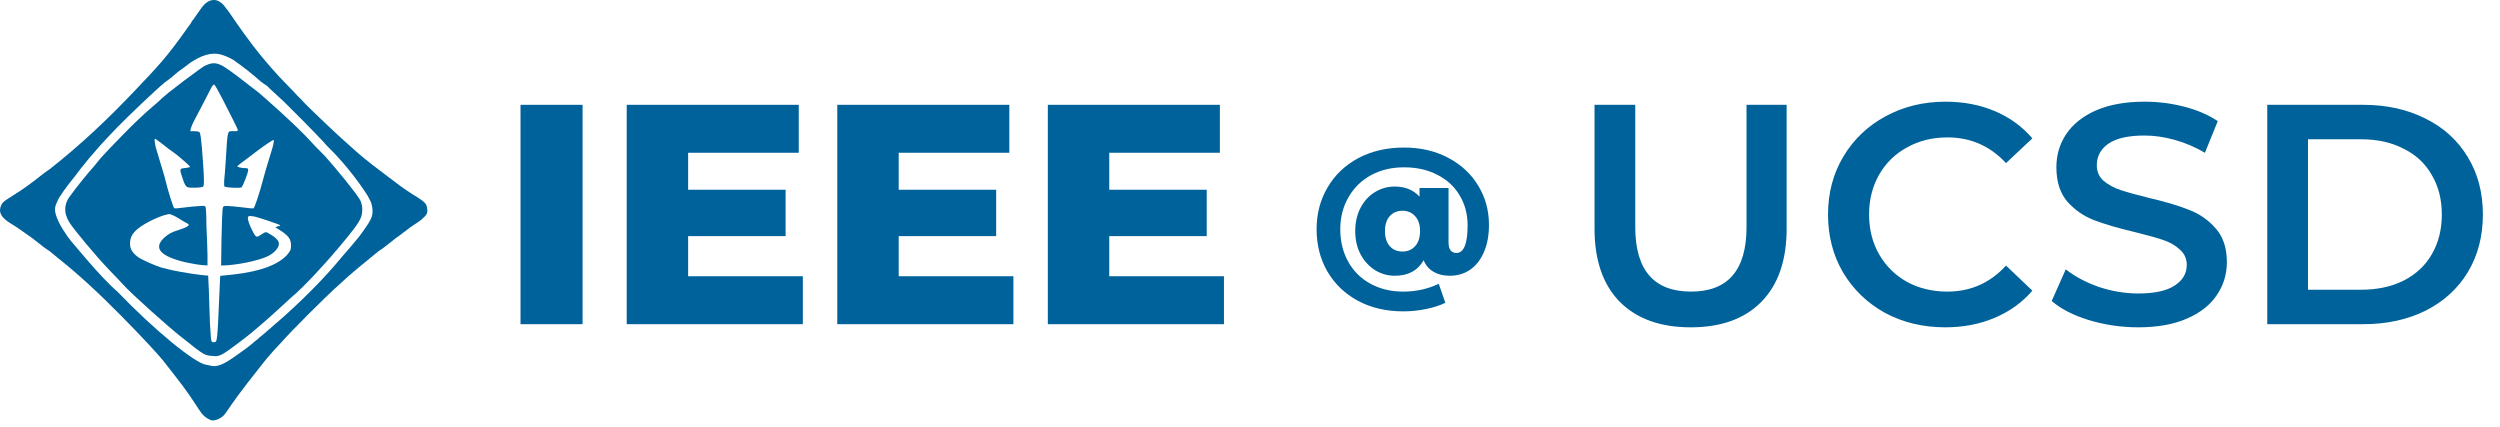 <svg width="351" height="60" viewBox="0 0 351 60" fill="none" xmlns="http://www.w3.org/2000/svg">
<path fill-rule="evenodd" clip-rule="evenodd" d="M29.044 0.334C28.803 0.499 28.519 0.784 28.331 1.046C27.957 1.608 27.244 2.545 27.094 2.807L26.982 2.919C26.907 3.107 26.67 3.472 26.397 3.813C23.395 8.053 22.345 9.141 18.705 12.968C15.216 16.607 11.611 20.102 6.999 23.736C6.436 24.112 6.025 24.423 5.911 24.524C5.797 24.625 5.677 24.708 5.573 24.787C5.395 24.922 4.672 25.5 4.447 25.65C4.391 25.687 3.749 26.197 2.872 26.776C1.108 27.939 0.464 28.214 0.208 28.727C-0.28 29.702 0.095 30.453 1.296 31.241C2.646 32.103 2.331 31.889 2.571 32.066L2.684 32.141C3.011 32.382 3.784 32.882 4.496 33.412C5.294 34.007 5.762 34.415 6.129 34.69C6.332 34.842 6.142 34.715 6.433 34.905C6.649 35.045 6.712 35.095 7.028 35.31C7.276 35.522 7.786 35.941 8.202 36.284L8.202 36.284L8.295 36.36C10.966 38.473 13.879 41.155 17.095 44.419C20.159 47.531 22.387 49.934 23.172 50.971C23.451 51.338 24.135 52.224 24.692 52.92C26.085 54.666 27.177 56.33 27.86 57.392C28.455 58.316 28.873 58.668 29.549 58.968C30.093 59.21 31.164 58.72 31.594 58.106C31.771 57.853 31.981 57.545 32.044 57.47C32.11 57.403 32.336 57.035 32.606 56.645C32.646 56.588 32.716 56.515 32.756 56.458C33.073 56.002 33.503 55.387 33.731 55.109C33.897 54.916 34.152 54.537 34.444 54.172C34.554 54.035 34.681 53.847 34.781 53.723C36.098 52.053 37.627 50.068 37.969 49.751C38.006 49.676 38.644 48.964 39.431 48.14C40.925 46.445 45.581 41.771 47.643 39.935C49.164 38.484 51.431 36.676 53.118 35.289C53.31 35.143 53.493 35.027 53.681 34.915C54.543 34.278 55.312 33.637 55.522 33.469L55.523 33.469L55.561 33.438C55.688 33.337 56.093 33.071 56.093 33.071L56.41 32.818C57.043 32.375 56.943 32.405 57.505 31.992C57.857 31.735 58.231 31.493 58.556 31.281C58.781 31.131 58.975 30.977 59.081 30.906C59.906 30.157 60.163 30.04 59.903 28.914C59.79 28.426 58.965 27.901 57.839 27.226C56.526 26.363 56.263 26.175 54.35 24.712C53.241 23.864 51.423 22.536 49.998 21.26C49.263 20.628 48.488 19.874 48.197 19.647C47.753 19.28 43.763 15.501 43.244 14.957C43.142 14.855 42.612 14.325 42.081 13.756C41.841 13.505 41.63 13.343 41.218 12.855C40.73 12.368 40.398 12.012 40.092 11.692C38.816 10.416 37.391 8.728 36.678 7.865C34.973 5.802 33.113 3.1 32.625 2.387C32.322 1.932 32.088 1.587 32.025 1.524C31.898 1.334 31.915 1.402 31.725 1.149C31.472 0.769 31.206 0.439 30.712 0.173C30.187 -0.127 29.511 -0.014 29.044 0.334ZM33.168 8.705C32.801 8.401 32.112 7.997 31.175 7.706C29.617 7.213 28.141 7.859 26.678 8.833C26.197 9.213 25.781 9.531 25.591 9.657C25.236 9.885 24.989 10.072 24.128 10.819C23.875 11.034 23.355 11.429 23.191 11.531C21.841 12.617 17.744 16.56 16.516 17.825C14.266 20.142 13.554 21.009 12.536 22.191C12.055 22.748 11.755 23.181 11.679 23.257C11.603 23.321 11.319 23.69 11.079 24.007C10.838 24.323 10.48 24.804 10.366 24.943C9.48 26.006 8.294 27.646 8.079 28.203C7.741 28.952 7.516 29.364 8.004 30.601C8.108 30.865 8.266 31.238 8.454 31.575L8.829 32.212L9.204 32.774C9.331 32.976 9.564 33.358 9.766 33.56C9.944 33.801 9.989 33.882 10.179 34.085C10.441 34.365 14.116 38.918 16.479 40.941C21.766 46.449 27.391 50.997 28.928 51.207C29.753 51.319 30.316 51.919 32.716 50.233C32.893 50.093 33.669 49.565 34.403 49.034C35.137 48.502 35.715 47.998 35.753 47.947C35.791 47.909 36.09 47.722 36.465 47.348C36.883 47.019 37.265 46.712 37.328 46.636C37.404 46.56 38.047 45.992 38.528 45.587C40.553 43.883 44.265 40.454 47.115 37.12C47.33 36.854 47.798 36.313 48.128 35.921C48.697 35.288 50.225 33.489 50.453 33.186C51.478 31.756 52.201 30.823 52.29 30.001C52.328 29.508 52.307 28.858 51.991 28.188C51.776 27.745 51.472 27.213 51.307 26.998C49.178 23.782 46.85 21.393 46.103 20.672C46.001 20.571 45.582 20.14 45.24 19.736C44.415 18.836 41.047 15.419 39.922 14.333C39.428 13.89 38.826 13.324 38.421 12.945C38.016 12.565 37.596 12.194 37.521 12.082C37.407 12.018 36.712 11.547 36.395 11.256C35.585 10.535 34.12 9.368 33.994 9.305C33.804 9.179 33.371 8.844 33.168 8.705Z" fill="#00629B"/>
<path d="M29.003 9.133C28.553 9.245 27.391 10.22 25.966 11.231C25.028 11.943 24.938 12.04 24.653 12.243C24.398 12.425 24.316 12.505 23.978 12.767C23.903 12.805 23.491 13.142 23.153 13.442C22.816 13.741 22.636 13.864 22.478 14.041C22.377 14.155 21.723 14.722 21.203 15.165C19.141 16.888 15.316 20.897 14.191 22.134C13.773 22.627 13.356 23.18 13.179 23.37C12.584 24.003 10.599 26.444 10.029 27.266C8.941 28.578 8.9 29.868 9.748 31.234C10.419 32.297 13.433 35.902 15.218 37.775C15.99 38.572 17.266 39.904 17.266 39.93C18.466 41.279 23.566 45.812 25.216 47.123C28.974 50.11 28.591 49.896 30.353 50.008C31.066 49.896 31.366 49.746 33.691 47.985C35.303 46.786 35.497 46.552 36.953 45.325C37.703 44.65 38.571 43.92 39.09 43.414C39.765 42.815 40.536 42.069 40.89 41.766C42.503 40.454 45.503 37.157 46.665 35.809C46.868 35.53 47.303 35.059 47.34 35.022C47.415 34.947 48.473 33.666 48.803 33.261C49.29 32.587 49.965 31.95 50.602 30.713C50.944 30.005 50.97 28.862 50.565 28.091C50.122 27.243 47.223 23.692 45.653 21.946C45.184 21.428 44.37 20.678 44.003 20.26C42.547 18.628 40.409 16.574 36.395 13.057C34.181 11.331 32.268 9.86 31.405 9.343C30.467 8.781 29.828 8.758 29.003 9.133ZM31.235 13.89C32.603 16.547 33.286 17.938 33.375 18.191C33.438 18.381 33.362 18.419 32.843 18.419C31.868 18.419 31.982 18.052 31.691 22.594C31.615 23.745 31.526 24.972 31.476 25.326C31.476 25.883 31.441 26.033 31.516 26.183C31.731 26.36 33.717 26.439 33.907 26.3C34.097 26.161 34.844 24.238 34.844 23.884C34.844 23.656 34.768 23.606 34.477 23.606C33.983 23.606 33.324 23.467 33.324 23.365C33.324 23.315 33.552 23.112 33.843 22.897C34.122 22.695 34.578 22.353 34.844 22.151C36.313 21.012 37.617 20.076 37.997 19.874C37.997 19.874 38.381 19.626 38.427 19.659C38.474 19.692 38.465 19.747 38.427 19.937C38.389 20.127 38.389 20.19 38.389 20.19C38.339 20.494 38.199 20.924 38.136 21.139C38.073 21.341 37.857 22.062 37.655 22.72C37.452 23.378 37.148 24.403 36.996 24.997C36.414 27.199 35.768 29.134 35.591 29.248C35.528 29.286 34.819 29.223 33.995 29.109C33.185 29.008 32.248 28.919 31.919 28.919C31.337 28.919 31.324 28.919 31.248 29.387C31.21 29.653 31.134 31.563 31.096 33.625L31.045 37.269H31.488C33.261 37.205 36.275 36.623 37.617 35.965C38.49 35.535 39.149 34.802 39.149 34.27C39.275 33.726 38.293 33.048 37.617 32.714C37.515 32.664 37.411 32.491 37.028 32.714C36.278 33.151 36.428 33.151 36.09 33.226C35.828 33.285 35.507 32.525 35.191 31.892C34.431 30.121 34.889 30.291 35.591 30.379C36.097 30.442 39.189 31.489 39.315 31.615C39.416 31.715 39.165 31.728 38.94 31.802C38.715 31.878 38.79 31.84 38.706 31.892C38.621 31.944 38.921 32.069 39.035 32.145C40.542 33.081 40.858 33.536 40.858 34.511C40.858 34.991 40.795 35.244 40.238 35.864C38.959 37.167 36.667 38.091 32.818 38.534C31.868 38.643 31.042 38.734 30.916 38.734C30.916 38.797 30.855 40.102 30.779 41.772C30.541 47.95 30.428 47.95 30.203 48.025C29.491 48.138 29.678 47.95 29.475 45.39C29.437 44.087 29.361 42.013 29.323 40.773L29.228 38.696C29.228 38.696 28.478 38.644 28.196 38.597C27.914 38.55 27.918 38.562 27.69 38.534C27.462 38.505 27.234 38.483 26.854 38.42C26.474 38.356 25.778 38.23 25.284 38.154C24.436 38.002 23.967 37.901 22.878 37.623C21.941 37.382 19.865 36.471 19.346 36.067C18.573 35.485 18.257 34.941 18.257 34.207C18.257 33.385 18.548 32.816 19.27 32.183C20.346 31.259 22.942 30.058 23.866 30.058C23.891 30.058 24.55 30.311 25.031 30.627C25.525 30.943 26.044 31.247 26.208 31.323C26.36 31.386 26.55 31.512 26.487 31.626C26.36 31.765 26.246 31.917 25.094 32.284C24.081 32.588 23.575 32.879 22.98 33.448C21.523 34.865 22.537 35.991 26.044 36.826C26.538 36.94 27.12 37.016 27.373 37.079C27.614 37.129 27.753 37.142 28.26 37.205C28.766 37.269 29.133 37.269 29.133 37.269V35.839C29.121 35.067 29.057 33.195 28.981 31.702C28.981 31.702 28.981 29.109 28.829 28.982C28.677 28.856 28.196 28.919 28.196 28.919C28.196 28.919 26.892 28.995 26.069 29.109C25.094 29.248 24.461 29.299 24.448 29.21C24.271 28.982 23.562 26.692 23.245 25.377C23.144 24.922 23.005 24.491 22.954 24.302C22.828 23.83 22.144 21.683 21.827 20.544C21.612 19.178 21.549 19.28 22.701 20.14C23.153 20.476 23.645 20.886 23.663 20.898C23.828 21.012 24.018 21.139 24.271 21.329C24.524 21.518 24.714 21.658 24.778 21.708C25.101 21.967 25.044 21.923 25.094 21.961C25.411 22.214 26.765 23.365 26.689 23.454C26.652 23.479 26.322 23.543 25.955 23.593C25.17 23.682 25.17 23.682 25.677 25.162C25.942 25.959 26.082 26.174 26.348 26.288C26.689 26.414 28.247 26.364 28.5 26.212C28.677 26.098 28.677 25.339 28.513 22.91C28.285 19.709 28.158 18.634 27.981 18.533C27.892 18.47 27.576 18.419 27.272 18.419H26.715L26.803 18.002C26.854 17.787 27.057 17.306 27.247 16.964C27.538 16.433 28.893 13.839 29.703 12.245C29.83 12.018 29.994 11.841 30.07 11.866C30.159 11.891 30.678 12.802 31.235 13.89Z" fill="#00629B"/>
<path d="M73.08 14.716H81.792V45.516H73.08V14.716ZM112.718 38.784V45.516H87.99V14.716H112.146V21.448H96.614V26.64H110.298V33.152H96.614V38.784H112.718ZM142.281 38.784V45.516H117.553V14.716H141.709V21.448H126.177V26.64H139.861V33.152H126.177V38.784H142.281ZM171.843 38.784V45.516H147.115V14.716H171.271V21.448H155.739V26.64H169.423V33.152H155.739V38.784H171.843Z" fill="#00629B"/>
<path d="M197.125 20.716C199.442 20.716 201.5 21.191 203.3 22.141C205.117 23.091 206.525 24.391 207.525 26.041C208.542 27.691 209.05 29.532 209.05 31.566C209.05 33.066 208.808 34.357 208.325 35.441C207.858 36.507 207.208 37.324 206.375 37.891C205.558 38.441 204.617 38.716 203.55 38.716C202.667 38.716 201.908 38.532 201.275 38.166C200.642 37.799 200.175 37.257 199.875 36.541C199.058 37.991 197.708 38.716 195.825 38.716C194.842 38.716 193.925 38.457 193.075 37.941C192.225 37.407 191.542 36.666 191.025 35.716C190.525 34.766 190.275 33.674 190.275 32.441C190.275 31.207 190.525 30.116 191.025 29.166C191.525 28.216 192.2 27.482 193.05 26.966C193.9 26.449 194.825 26.191 195.825 26.191C197.292 26.191 198.45 26.666 199.3 27.616V26.391H203.375V34.016C203.375 34.549 203.475 34.932 203.675 35.166C203.875 35.399 204.142 35.516 204.475 35.516C205.525 35.516 206.05 34.224 206.05 31.641C206.05 30.057 205.675 28.649 204.925 27.416C204.192 26.182 203.15 25.224 201.8 24.541C200.45 23.841 198.892 23.491 197.125 23.491C195.375 23.491 193.817 23.866 192.45 24.616C191.1 25.366 190.05 26.407 189.3 27.741C188.55 29.057 188.175 30.541 188.175 32.191C188.175 33.874 188.542 35.382 189.275 36.716C190.008 38.049 191.042 39.082 192.375 39.816C193.725 40.566 195.275 40.941 197.025 40.941C198.808 40.941 200.467 40.574 202 39.841L202.925 42.516C202.175 42.882 201.267 43.174 200.2 43.391C199.15 43.607 198.092 43.716 197.025 43.716C194.608 43.716 192.475 43.216 190.625 42.216C188.792 41.216 187.367 39.841 186.35 38.091C185.35 36.341 184.85 34.374 184.85 32.191C184.85 30.024 185.358 28.074 186.375 26.341C187.392 24.591 188.825 23.216 190.675 22.216C192.542 21.216 194.692 20.716 197.125 20.716ZM196.9 35.316C197.633 35.316 198.225 35.066 198.675 34.566C199.142 34.066 199.375 33.357 199.375 32.441C199.375 31.541 199.142 30.841 198.675 30.341C198.225 29.841 197.633 29.591 196.9 29.591C196.167 29.591 195.575 29.841 195.125 30.341C194.675 30.841 194.45 31.541 194.45 32.441C194.45 33.341 194.675 34.049 195.125 34.566C195.575 35.066 196.167 35.316 196.9 35.316Z" fill="#00629B"/>
<path d="M237.38 45.956C233.127 45.956 229.812 44.768 227.436 42.392C225.06 39.986 223.872 36.554 223.872 32.096V14.716H229.592V31.876C229.592 37.918 232.203 40.94 237.424 40.94C242.616 40.94 245.212 37.918 245.212 31.876V14.716H250.844V32.096C250.844 36.554 249.656 39.986 247.28 42.392C244.933 44.768 241.633 45.956 237.38 45.956ZM273.111 45.956C270.001 45.956 267.185 45.281 264.663 43.932C262.169 42.553 260.204 40.661 258.767 38.256C257.359 35.85 256.655 33.137 256.655 30.116C256.655 27.094 257.373 24.381 258.811 21.976C260.248 19.57 262.213 17.693 264.707 16.344C267.229 14.965 270.045 14.276 273.155 14.276C275.677 14.276 277.98 14.716 280.063 15.596C282.145 16.476 283.905 17.752 285.343 19.424L281.647 22.9C279.417 20.494 276.675 19.292 273.419 19.292C271.307 19.292 269.415 19.761 267.743 20.7C266.071 21.609 264.765 22.885 263.827 24.528C262.888 26.17 262.419 28.033 262.419 30.116C262.419 32.198 262.888 34.061 263.827 35.704C264.765 37.346 266.071 38.637 267.743 39.576C269.415 40.485 271.307 40.94 273.419 40.94C276.675 40.94 279.417 39.722 281.647 37.288L285.343 40.808C283.905 42.48 282.131 43.756 280.019 44.636C277.936 45.516 275.633 45.956 273.111 45.956ZM300.2 45.956C297.824 45.956 295.521 45.618 293.292 44.944C291.092 44.269 289.346 43.374 288.056 42.26L290.036 37.816C291.297 38.813 292.837 39.634 294.656 40.28C296.504 40.896 298.352 41.204 300.2 41.204C302.488 41.204 304.189 40.837 305.304 40.104C306.448 39.37 307.02 38.402 307.02 37.2C307.02 36.32 306.697 35.601 306.052 35.044C305.436 34.457 304.644 34.002 303.676 33.68C302.708 33.357 301.388 32.99 299.716 32.58C297.369 32.022 295.462 31.465 293.996 30.908C292.558 30.35 291.312 29.485 290.256 28.312C289.229 27.109 288.716 25.496 288.716 23.472C288.716 21.77 289.17 20.23 290.08 18.852C291.018 17.444 292.412 16.329 294.26 15.508C296.137 14.686 298.425 14.276 301.124 14.276C303.001 14.276 304.849 14.51 306.668 14.98C308.486 15.449 310.056 16.124 311.376 17.004L309.572 21.448C308.222 20.656 306.814 20.054 305.348 19.644C303.881 19.233 302.458 19.028 301.08 19.028C298.821 19.028 297.134 19.409 296.02 20.172C294.934 20.934 294.392 21.946 294.392 23.208C294.392 24.088 294.7 24.806 295.316 25.364C295.961 25.921 296.768 26.361 297.736 26.684C298.704 27.006 300.024 27.373 301.696 27.784C303.984 28.312 305.861 28.869 307.328 29.456C308.794 30.013 310.041 30.878 311.068 32.052C312.124 33.225 312.652 34.809 312.652 36.804C312.652 38.505 312.182 40.045 311.244 41.424C310.334 42.802 308.941 43.902 307.064 44.724C305.186 45.545 302.898 45.956 300.2 45.956ZM318.324 14.716H331.788C335.073 14.716 337.992 15.361 340.544 16.652C343.096 17.913 345.076 19.717 346.484 22.064C347.892 24.381 348.596 27.065 348.596 30.116C348.596 33.166 347.892 35.865 346.484 38.212C345.076 40.529 343.096 42.333 340.544 43.624C337.992 44.885 335.073 45.516 331.788 45.516H318.324V14.716ZM331.524 40.676C333.782 40.676 335.762 40.25 337.464 39.4C339.194 38.52 340.514 37.288 341.424 35.704C342.362 34.09 342.832 32.228 342.832 30.116C342.832 28.004 342.362 26.156 341.424 24.572C340.514 22.958 339.194 21.726 337.464 20.876C335.762 19.996 333.782 19.556 331.524 19.556H324.044V40.676H331.524Z" fill="#00629B"/>
</svg>
